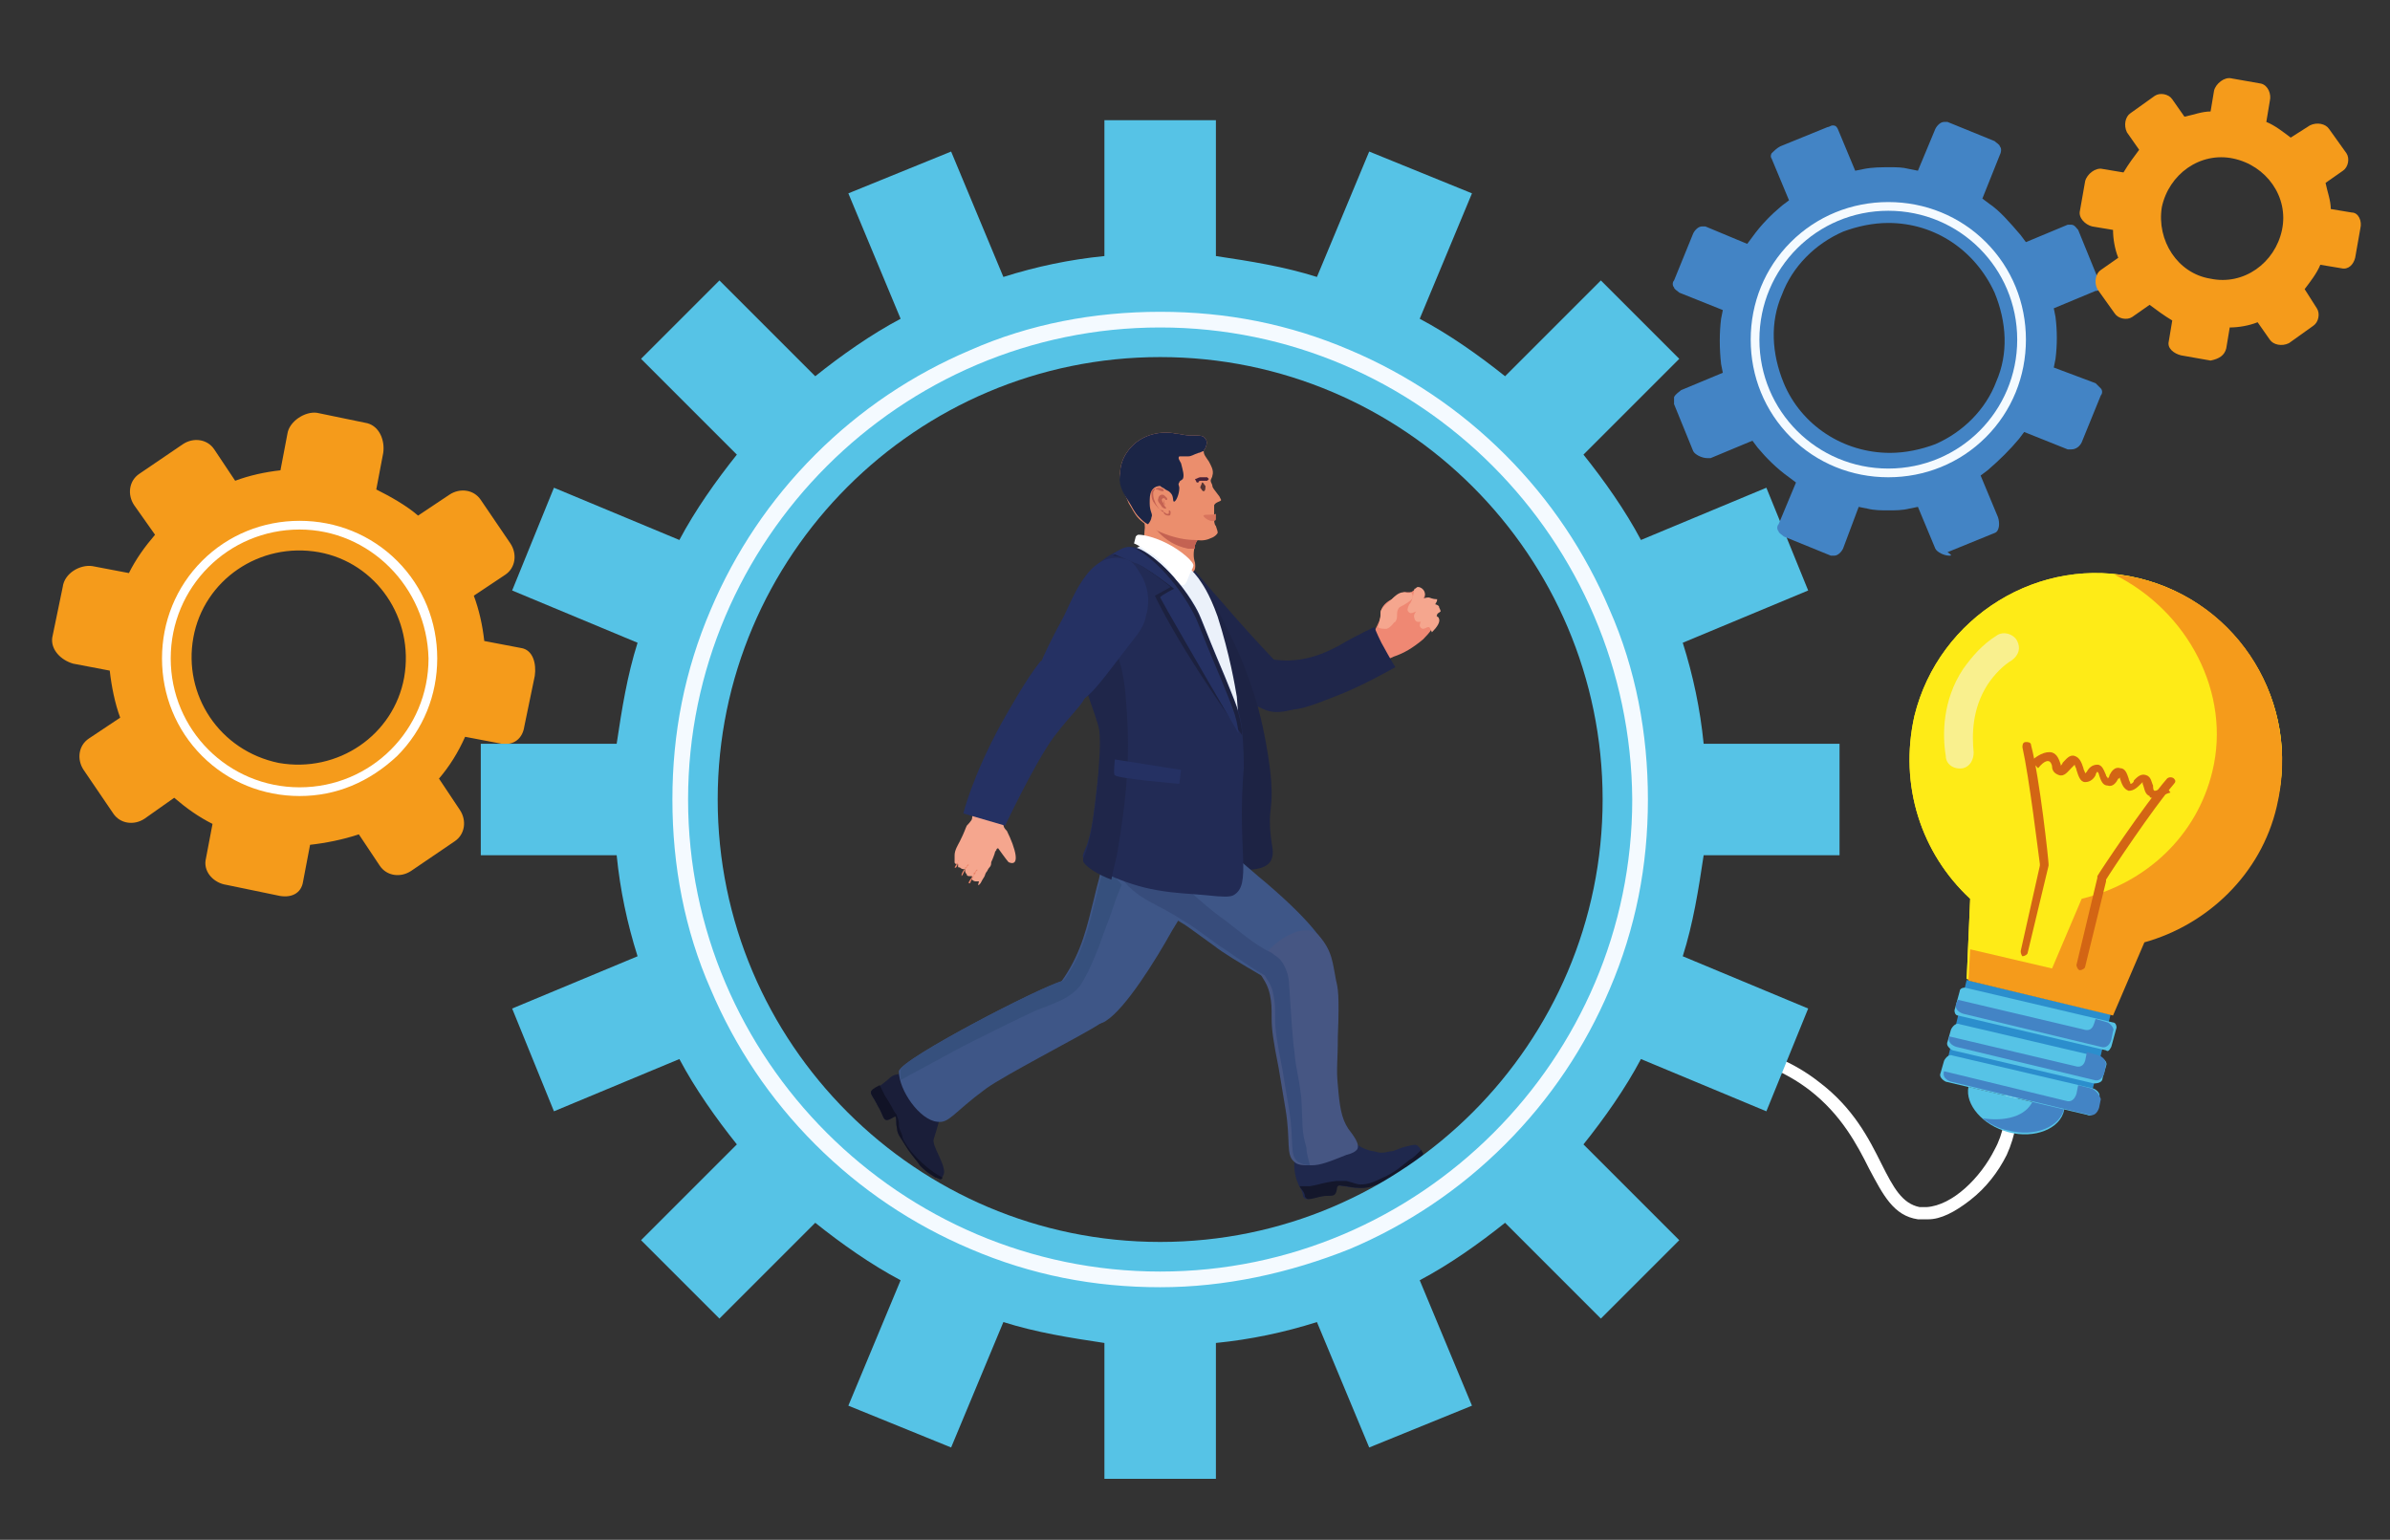 <svg xmlns="http://www.w3.org/2000/svg" xmlns:xlink="http://www.w3.org/1999/xlink" id="Calque_1" x="0px" y="0px" viewBox="0 0 137.2 88.4" style="enable-background:new 0 0 137.2 88.4;" xml:space="preserve"><rect x="0" y="0" width="137.2" height="88.4" fill="#333333" stroke="none"/><style type="text/css">	.expang0{fill:#FFFFFF;}	.expang1{fill:#F59B1B;}	.expang2{fill:#EF8873;}	.expang3{fill:#1F264A;}	.expang4{fill:#EB8E6D;}	.expang5{fill:#C46252;}	.expang6{fill:#1B2546;}	.expang7{fill:#553534;}	.expang8{fill:#D8745D;}	.expang9{fill:#452139;}	.expang10{fill:#1A1E39;}	.expang11{fill:#111326;}	.expang12{fill:#3E5687;}	.expang13{fill:#36507D;}	.expang14{fill:#1D2344;}	.expang15{fill:#1F284D;}	.expang16{fill:#14172B;}	.expang17{fill:#465683;}	.expang18{fill:#374C7B;}	.expang19{fill:#F5A68E;}	.expang20{fill:#EB8469;}	.expang21{fill:#EBF1FA;}	.expang22{fill:#222B55;}	.expang23{fill:#253163;}	.expang24{fill:#1C213F;}	.expang25{fill:#56C3E6;}	.expang26{fill:#4384C5;}	.expang27{fill:#F4FAFF;}	.expang28{fill:#2B8ECD;}	.expang29{fill:#FEEB17;}	.expang30{fill:#D36514;}	.expang31{fill:#F9F08E;}</style><g>	<g>		<path class="expang0" d="M110.7,70c-0.2,0-0.4,0-0.6,0c-1.4-0.2-2-1.4-2.8-2.9c-0.7-1.4-1.6-3.1-3.4-4.5c-1.3-1-2.9-1.7-4.6-2l0.1-0.7   c1.9,0.4,3.6,1.1,5,2.2c2,1.5,2.9,3.3,3.6,4.7c0.7,1.4,1.2,2.3,2.2,2.5c0.1,0,0.3,0,0.4,0c1.5-0.1,3.1-1.7,3.9-3.3   c0.5-0.9,0.7-2,0.6-3.1l0.7-0.1c0.1,1.2-0.1,2.4-0.6,3.5c-0.5,1-1.2,1.9-2.1,2.6C112.2,69.6,111.4,70,110.7,70z"></path>	</g>	<path class="expang1" d="M17.4,50.6l0.4-2.1c0.9-0.1,1.9-0.3,2.8-0.6l1.2,1.8c0.4,0.6,1.2,0.7,1.8,0.3l2.5-1.7c0.6-0.4,0.7-1.2,0.3-1.8  l-1.2-1.8c0.6-0.7,1.1-1.5,1.5-2.4l2.1,0.4c0.7,0.1,1.2-0.3,1.3-1l0.6-2.9c0.1-0.7-0.1-1.5-0.8-1.6l-2.1-0.4  c-0.1-0.9-0.3-1.8-0.6-2.6L29,33c0.6-0.4,0.7-1.2,0.3-1.8l-1.7-2.5c-0.4-0.6-1.2-0.7-1.8-0.3L24,29.6c-0.7-0.6-1.6-1.1-2.4-1.5  L22,26c0.1-0.7-0.2-1.5-0.9-1.7l-2.9-0.6c-0.7-0.1-1.6,0.5-1.7,1.2L16.1,27c-0.9,0.1-1.8,0.3-2.6,0.6l-1.2-1.8  c-0.4-0.6-1.2-0.7-1.8-0.3L8,27.2c-0.6,0.4-0.7,1.2-0.3,1.8l1.2,1.7c-0.6,0.7-1.1,1.4-1.5,2.2l-2.1-0.4c-0.7-0.1-1.6,0.4-1.7,1.2  L3,36.6c-0.1,0.7,0.5,1.3,1.2,1.5l2.1,0.4c0.1,0.9,0.3,1.9,0.6,2.7l-1.8,1.2c-0.6,0.4-0.7,1.2-0.3,1.8l1.7,2.5  c0.4,0.6,1.2,0.7,1.8,0.3l1.7-1.2c0.7,0.6,1.4,1.1,2.2,1.5l-0.4,2.1c-0.1,0.7,0.5,1.3,1.2,1.4l2.9,0.6  C16.7,51.6,17.3,51.3,17.4,50.6z M11.1,36.6c0.6-3.3,3.8-5.5,7.2-4.9c3.3,0.6,5.5,3.8,4.9,7.2c-0.6,3.3-3.8,5.5-7.2,4.9  C12.6,43.1,10.5,39.9,11.1,36.6z"></path>	<g>		<path class="expang2" d="M77.9,37.3c0.2-0.3,0.5-0.2,0.8-0.7s0.5-1,0.5-1c0.1-0.3,0-0.4,0.1-0.6c0.1-0.3,0.4-0.5,0.6-0.6   c0.2-0.2,0.5-0.3,0.7-0.4c0.1,0,0.2,0,0.4,0c0.2-0.1,0.2-0.2,0.4-0.2s0.4,0.2,0.4,0.4c0,0.1-0.1,0.2-0.1,0.2s0.2-0.1,0.3,0   c0.1,0,0.2,0.1,0.2,0.2c0,0.1-0.1,0.2-0.1,0.3s0.1,0,0.2,0.1c0.1,0.1,0.1,0.2,0.1,0.3s-0.2,0.1-0.2,0.2c0,0.1,0.1,0.1,0.1,0.2   c0.1,0.2-0.2,0.6-0.6,1c-0.6,0.5-1.1,0.8-1.7,1c-0.4,0.2-0.3,0.1-0.6,0.2c-1.1,0.6-1.3,1.4-1.6,1.3C77.7,39.1,77.4,37.9,77.9,37.3   z"></path>		<path class="expang3" d="M72.7,38c0.2-0.3,0.6,0,1.6-0.1c1.2-0.1,2.1-0.6,2.5-0.8c1.2-0.7,2.1-1.1,2.1-1.1s0.1,0.3,0.4,0.9   c0.6,1.1,0.8,1.4,0.8,1.4s-1.9,1.1-3.5,1.7c-1.3,0.5-2.2,0.9-3.2,0.7C72.3,40.4,72.3,38.5,72.7,38z"></path>		<path class="expang3" d="M75.3,40.4c-0.6,0.1-1.8,0.8-2.8,0.3c-2.5-1.1-3.7-2.8-4.3-4.7c-0.3-1.1-0.5-3.3,0-3.4   c0.3-0.1,0.8,0.7,1.8,1.8c2.5,2.9,4.2,4.6,4.5,4.8s0.4,0.4,0.4,0.7C75,40.2,75.8,40.3,75.3,40.4z"></path>		<g>			<path class="expang4" d="M68.8,30.8c0,0.2-0.1,0.2-0.2,0.5c-0.1,0.4-0.1,0.7,0,1c0.1,0.7-0.3,0.5-0.4,0.7c-0.2,0.3-0.3,0.6-0.7,0.5    c-0.9-0.3-1.4-0.9-1.9-1.6c-0.1-0.2-0.2-0.3-0.2-0.5c0-0.1,0.1-0.2,0.2-0.4c0,0,0.1-0.2,0.1-0.5c0.1-0.6-0.2-0.8-0.1-1    C65.8,28.9,68.8,30,68.8,30.8z"></path>			<path class="expang5" d="M65.7,29.3c0.7-0.2,3.2,0.8,3.1,1.5c0,0.2-0.1,0.2-0.2,0.5c0,0.1,0,0.1,0,0.2c-0.1,0-0.3,0-0.4,0    C66.7,31.2,66,30,65.7,29.3z"></path>			<path class="expang4" d="M69.1,25.9c0,0.2,0.1,0.3,0.3,0.6c0.1,0.2,0.3,0.5,0.2,0.8c0,0.1-0.1,0.2-0.1,0.3c0,0.1,0.1,0.2,0.1,0.3    c0,0.1,0.1,0.2,0.4,0.6c0.1,0.2,0.1,0.2,0.1,0.2c0,0.1-0.3,0.1-0.4,0.3c0,0,0,0.1,0,0.3c0,0,0,0.2,0,0.5c0,0.1,0,0.3,0.1,0.4    c0.1,0.3,0.1,0.3,0.1,0.4c0,0-0.1,0.2-0.4,0.3c-0.4,0.2-0.8,0.1-0.9,0.1c-0.5,0-1.2-0.1-2.1-0.5c-0.4-0.2-0.8-0.4-1.1-0.7    c-0.3-0.3-0.4-0.6-0.6-0.9c-0.3-0.7-0.5-1.1-0.5-1.7c0-1,0.7-1.6,0.8-1.7c0.9-0.8,2.1-0.7,2.4-0.6c0.3,0,0.4,0.1,0.9,0.1    s0.7,0,0.8,0.2c0.1,0.1,0.1,0.3,0,0.5C69.2,25.8,69.1,25.8,69.1,25.9z"></path>			<path class="expang6" d="M64.3,27.2c0-1,0.7-1.6,0.8-1.7c0.9-0.8,2.1-0.7,2.4-0.6c0.3,0,0.4,0.1,0.9,0.1s0.7,0,0.8,0.2    c0.1,0.1,0.1,0.3,0,0.5c0,0.1-0.1,0.1-0.1,0.2l0,0c-0.1,0-0.2,0.1-0.3,0.1c-0.3,0.1-0.4,0.2-0.6,0.2c-0.3,0-0.4,0-0.5,0    c-0.1,0.1,0,0.2,0.1,0.4c0.1,0.4,0.2,0.7,0.1,0.9c-0.1,0.1-0.2,0.1-0.2,0.2c-0.1,0.1,0,0.2,0,0.3c0,0.4-0.2,0.8-0.3,0.8    s0-0.3-0.2-0.5c-0.1-0.1-0.1-0.1-0.3-0.2c-0.1-0.1-0.2-0.1-0.3-0.2c-0.2,0-0.4,0.1-0.5,0.3C66,28.4,66,28.6,66,28.9    c0,0.5,0.2,0.6,0.1,0.8c0,0.1-0.1,0.3-0.2,0.4c-0.2-0.1-0.3-0.2-0.5-0.4l0,0c-0.1-0.2-0.2-0.3-0.2-0.5c0.1,0.1,0.2,0.3,0.2,0.5    c-0.3-0.3-0.4-0.6-0.6-0.9C64.4,28.2,64.2,27.8,64.3,27.2z"></path>			<g>				<g>					<path class="expang4" d="M66.3,28c-0.2,0.1-0.2,0.4-0.2,0.6c0.1,0.5,0.6,0.9,0.8,0.8s0.2-0.9-0.1-1.3C66.8,28.1,66.5,27.9,66.3,28z      "></path>				</g>				<g>					<path class="expang5" d="M66.8,29L66.8,29L66.8,29z"></path>					<path class="expang5" d="M66.7,28.4c-0.1,0-0.2,0.1-0.2,0.2c-0.1,0.2,0.1,0.3,0.2,0.5c0,0,0.1,0.1,0.2,0.1c0,0,0.1,0,0-0.1l0,0l0,0      c-0.1,0,0,0,0,0s-0.1-0.1-0.1-0.2c-0.1-0.1-0.1-0.2-0.1-0.2c0-0.1,0.1-0.1,0.1-0.1s0.1,0,0.1,0.1c0,0,0,0,0.1,0c0,0,0,0,0-0.1      C66.8,28.4,66.8,28.4,66.7,28.4z"></path>					<path class="expang5" d="M66.8,29L66.8,29L66.8,29L66.8,29L66.8,29z"></path>				</g>				<g>					<path class="expang5" d="M66.5,28c0,0-0.1,0-0.2,0.1c-0.1,0.1-0.1,0.2-0.1,0.2c0,0.1,0,0.3,0.1,0.5c0.1,0.3,0.4,0.6,0.5,0.6l0,0      c0,0.1,0.1,0.2,0.3,0.2l0,0c0.1,0,0.1-0.1,0.1-0.2c0,0,0-0.1-0.1-0.1l0,0c0,0,0,0,0,0.1s0,0.1-0.1,0.1l0,0      c-0.1,0-0.1-0.1-0.2-0.1c0,0,0-0.1-0.1-0.1s-0.3-0.2-0.5-0.5c-0.1-0.2-0.1-0.3-0.1-0.5c0-0.1,0-0.1,0.1-0.2s0.1,0,0.2,0      c0.1,0,0.2,0.1,0.3,0.1c0,0,0,0,0.1,0v-0.1C66.8,28.1,66.7,28,66.5,28z M66.8,29.4L66.8,29.4L66.8,29.4z"></path>				</g>				<path class="expang5" d="M66.8,28.6c0,0.1,0,0.1,0,0.2s0.1,0.2,0.1,0.2C66.9,29,66.8,28.8,66.8,28.6c0.1,0,0.1,0,0.1-0.1     C66.9,28.6,66.8,28.6,66.8,28.6z"></path>			</g>			<path class="expang7" d="M69,27.7c0.1,0,0.1,0.1,0.2,0.2c0,0.1,0,0.3-0.1,0.3S69,28.1,68.9,28C68.9,27.9,69,27.8,69,27.7z"></path>			<path class="expang8" d="M69.8,29.5c0,0,0,0.2,0,0.3c0,0,0,0.1-0.1,0.1c-0.3,0.1-0.7-0.3-0.6-0.3C69.1,29.5,69.6,29.6,69.8,29.5z"></path>			<g>				<path class="expang9" d="M68.6,27.5c0.1,0,0.2-0.1,0.3-0.1s0.3,0,0.4,0l0.1,0.1l0,0l-0.1,0.1c-0.1,0-0.2,0-0.3,0s-0.2,0-0.2,0.1     h-0.1l0,0C68.6,27.5,68.6,27.5,68.6,27.5z"></path>			</g>		</g>		<path class="expang10" d="M52.2,61.5c-0.3,0-0.6,0.2-0.8,0.2c-0.3,0.1-0.3,0.2-0.7,0.5c-0.5,0.4-0.7,0.4-0.7,0.5   c0,0.2,0.1,0.2,0.4,0.8c0.3,0.5,0.3,0.8,0.5,0.8s0.4-0.2,0.5-0.2c0.1,0.1,0,0.3,0.1,0.7c0,0.3,0.2,0.5,0.5,1s0.7,0.9,0.8,1.1   c0.2,0.2,0.4,0.4,0.9,0.7c0.1,0,0.2,0.1,0.3,0.1c0.1-0.1,0.2-0.3,0.2-0.4c0-0.6-0.7-1.5-0.6-1.9c0.2-0.6,0.4-1.4,0.5-1.7   C54,62.7,53,61.5,52.2,61.5z"></path>		<path class="expang11" d="M52.3,66.1c-0.3-0.4-0.5-0.7-0.5-0.9c-0.1-0.3-0.2-0.4-0.2-0.6c0-0.1,0-0.3-0.1-0.5c0-0.1-0.1-0.2-0.1-0.2   c-0.1-0.1-0.2-0.4-0.6-1c-0.1-0.2-0.2-0.4-0.3-0.6c-0.4,0.2-0.5,0.3-0.5,0.4c0,0.2,0.1,0.2,0.4,0.8c0.3,0.5,0.3,0.8,0.5,0.8   s0.4-0.2,0.5-0.2c0.1,0.1,0,0.3,0.1,0.7c0,0.3,0.2,0.5,0.5,1s0.7,0.9,0.8,1.1c0.2,0.2,0.4,0.4,0.9,0.7c0.1,0,0.2,0.1,0.3,0.1   c0,0,0.1,0,0.1-0.1C53.5,67.3,52.8,66.7,52.3,66.1z"></path>		<path class="expang12" d="M53.8,64.4c0.7,0.1,0.9-0.5,2.8-1.9c1.1-0.8,5.6-3.1,6.5-3.7c0.8-0.5,0.8-0.6,0.6-1.3c-0.1-0.5-1-0.9-1.6-1   c-0.3,0-0.7-0.3-1-0.2c-1.1,0.2-9.4,4.5-9.5,5.2C51.6,62.6,52.8,64.3,53.8,64.4z"></path>		<path class="expang12" d="M63.5,58.6c1.1-0.7,2.8-3.4,3.8-5.2c1.1-1.8,1.7-2.7,1.4-3.7c-0.4-1.6-2.6-2.6-4.1-2.2   c-0.2,0.1-0.7,0.2-1,0.6c-0.3,0.4-0.3,0.9-0.4,1.7c0,0.4-0.2,0.9-0.4,1.8c-0.4,1.6-0.7,3-1.7,4.5c-0.4,0.6-0.7,0.8-0.6,1.2   C60.7,58.3,62.7,59.2,63.5,58.6z"></path>		<path class="expang13" d="M55.8,59.8c3.2-1.6,3.7-1.8,3.7-1.8c1.3-0.5,1.9-0.7,2.5-1.4c0.1-0.2,0.4-0.5,1.1-2.3   c0.3-0.9,0.5-1.3,0.8-2.2c0.3-1,1-2.5,2.2-4.6c-0.5-0.1-1-0.1-1.4,0c-0.2,0.1-0.7,0.2-1,0.6c-0.3,0.4-0.3,0.9-0.4,1.7   c0,0.4-0.2,0.9-0.4,1.8c-0.4,1.6-0.7,3-1.7,4.5c-0.1,0.1-0.1,0.2-0.2,0.2c-1.6,0.5-9.2,4.5-9.3,5.1c0,0.2,0,0.4,0,0.6   C53.4,61.1,54.8,60.3,55.8,59.8z"></path>		<path class="expang14" d="M69.1,33.9c0.2-0.1,0.6,0.7,1.3,2.1c0.4,0.8,1,2,1.5,3.6c0.2,0.5,0.7,2.2,1,4.5c0.3,2.6-0.2,2.1,0.1,4.3   c0.1,0.5,0.1,0.8-0.1,1.1c-0.6,0.8-3.4,0.5-4.2-0.8s0.6-2.6,1.2-5.7C70.8,38.1,68.7,34,69.1,33.9z"></path>		<path class="expang12" d="M64.5,45.3c-0.3,0.2-0.5,0.7-0.8,1.6c-0.3,0.8-0.5,1.6-0.3,2.4c0.2,0.7,0.6,1,1,1.5c1,1,1.6,1,3.3,2.1   c0.5,0.3,0.2,0.1,2,1.4c0.5,0.4,1.5,1,2.7,1.7c1.1,0.7,1.4,0.7,1.7,0.8c0.8,0.1,1.9-0.1,2.2-0.9c0.2-0.4,0-0.9,0-1.1   c-0.2-0.6-0.8-1.7-3.6-4.1c-1.1-0.9-2.1-1.9-3.8-3C65.4,44.9,64.7,45.2,64.5,45.3z"></path>		<path class="expang15" d="M74.5,66.3c-0.1,0.1-0.2,0.3-0.2,0.6c0,0.4,0.1,0.8,0.2,1c0.1,0.3,0.2,0.3,0.3,0.7c0,0.1,0,0.1,0.1,0.2   c0.1,0.1,0.4,0,0.8-0.1c0.5-0.1,0.6,0,0.8-0.1c0.2-0.2,0.1-0.4,0.2-0.5c0.1-0.1,0.2,0,0.5,0c0,0,0.3,0.1,0.9,0.1   c0.4,0,0.6-0.1,1.1-0.3s0.4-0.3,1.6-1c0.5-0.3,0.8-0.5,0.8-0.7s-0.1-0.3-0.2-0.4c-0.1-0.1-0.2-0.1-0.6,0c-0.5,0.1-0.7,0.3-1,0.3   c-0.4,0.1-0.6,0.1-0.9,0c-0.8-0.1-1-0.5-1.6-0.7C76.3,65.1,74.9,65.6,74.5,66.3z"></path>		<path class="expang16" d="M81.6,66c-0.3,0.3-0.5,0.5-0.7,0.6c-0.4,0.3-0.8,0.7-1.5,1c-0.6,0.3-0.9,0.4-1.3,0.4c-0.2,0-0.4-0.1-0.8-0.2   c-0.1,0-0.3,0-0.6,0c-0.8,0.1-0.9,0.2-1.5,0.3c-0.1,0-0.3,0-0.6,0c0.1,0.2,0.2,0.2,0.3,0.5c0,0.1,0,0.1,0.1,0.2   c0.1,0.1,0.4,0,0.8-0.1c0.5-0.1,0.6,0,0.8-0.1c0.2-0.2,0.1-0.4,0.2-0.5c0.1-0.1,0.2,0,0.5,0c0,0,0.3,0.1,0.9,0.1   c0.4,0,0.6-0.1,1.1-0.3s0.4-0.3,1.6-1c0.5-0.3,0.8-0.5,0.8-0.7C81.6,66.1,81.6,66,81.6,66z"></path>		<path class="expang17" d="M72.3,55.6c0,0.5,0.4,0.6,0.6,1.5c0.1,0.5,0.1,0.7,0.1,1.4c0,0.6,0.1,1.3,0.4,2.8c0.1,0.6,0.2,1.2,0.4,2.4   c0.3,1.8,0,2.6,0.5,3c0.2,0.2,0.5,0.2,1,0.2s1-0.2,2-0.6c0.4-0.1,0.5-0.2,0.6-0.3c0.2-0.3-0.2-0.8-0.5-1.2   c-0.4-0.6-0.5-1.3-0.6-2.5c-0.1-1,0-1.3,0-2.8c0.1-2.4,0-2.8-0.1-3.2c-0.2-1-0.2-1.7-1-2.6C74.8,52.7,72.3,54.5,72.3,55.6z"></path>		<path class="expang18" d="M74.7,63c-0.2-1.6-0.3-1.5-0.4-2.7c-0.1-0.6-0.2-2.3-0.3-3.8c0-0.3-0.1-0.9-0.5-1.4   c-0.2-0.2-0.4-0.3-0.5-0.4c-1.1-0.5-2-1.4-3-2.1c-0.8-0.6-2.5-2-6-5.8v0.1c-0.3,0.8-0.5,1.6-0.3,2.4c0.2,0.7,0.6,1,1,1.5   c1,1,1.6,1,3.3,2.1c0.5,0.3,0.2,0.1,2,1.4c0.5,0.3,1.4,1,2.6,1.7c0.1,0.2,0.4,0.5,0.5,1.1c0.1,0.5,0.1,0.7,0.1,1.4   c0,0.6,0.1,1.3,0.4,2.8c0.1,0.6,0.2,1.2,0.4,2.4c0.3,1.8,0,2.6,0.5,3c0.2,0.1,0.4,0.2,0.7,0.2c-0.1-0.4-0.2-0.7-0.2-1   C74.7,64.9,74.8,64.6,74.7,63z"></path>		<path class="expang19" d="M56.2,50.8c0.1-0.1,0.1-0.1,0.2-0.3c0.2-0.3,0.1-0.2,0.2-0.4c0.1-0.1,0.1-0.2,0.2-0.3   c0.1-0.1,0.1-0.2,0.1-0.3c0.1-0.2,0.2-0.5,0.2-0.5s0-0.1,0.1-0.2c0-0.1,0.1-0.1,0.1-0.1s0.5,0.7,0.6,0.8c0.7,0.3,0.4-0.8-0.1-1.8   c-0.1-0.1-0.2-0.2-0.2-0.4c-0.1-0.1-0.1-0.2-0.1-0.3s0-0.1,0-0.2c0-0.2,0.1-0.4,0.1-0.5c0.1-0.4-0.8-1.7-1.2-1.3   c-0.2,0.2-0.6,1.8-0.6,2c0,0.1-0.3,0.4-0.3,0.4c-0.1,0.2-0.1,0.3-0.4,0.9c-0.1,0.2-0.3,0.5-0.3,0.8c0,0.1,0,0.2,0,0.2   c0,0.1,0,0.2,0,0.2s0,0.1,0.1,0.1s0.1,0,0.1,0v0.1c0,0.1,0,0.1,0.1,0.1c0,0,0.1,0.1,0.2,0.1c0.1,0,0.1,0,0.1,0V50   c0,0,0,0.1,0.1,0.2c0,0.1,0.1,0.1,0.2,0.1c0.1,0,0.1,0,0.1,0v0.1v0.1c0.1,0.1,0.2,0.1,0.2,0.1c0.1,0,0.1,0,0.2,0   C56.1,50.9,56.2,50.8,56.2,50.8z"></path>		<path class="expang20" d="M55.9,50.3C55.9,50.2,55.9,50.2,55.9,50.3c0-0.1,0.1-0.1,0.1-0.2c0,0,0-0.1,0.1-0.1l0,0l0,0l0,0l0,0v-0.1   l0.1-0.1l0,0l0,0l0,0l0,0l-0.1,0.1c0,0,0,0-0.1,0.1l0,0l0,0l0,0l0,0c0,0,0,0.1-0.1,0.1C55.9,50.1,55.9,50.1,55.9,50.3   c0-0.1-0.3,0.3-0.3,0.4h0.1C55.7,50.6,55.9,50.3,55.9,50.3L55.9,50.3z"></path>		<path class="expang20" d="M55.4,49.9L55.4,49.9L55.4,49.9L55.4,49.9L55.4,49.9L55.4,49.9c0.1-0.1,0.1-0.1,0.1-0.1l0,0l0,0   c0,0,0-0.1,0.1-0.1v-0.1l0,0l0,0l0,0l0,0c0,0,0,0-0.1,0.1c0,0,0,0.1-0.1,0.1l0,0l0,0C55.4,49.8,55.4,49.8,55.4,49.9L55.4,49.9   L55.4,49.9L55.4,49.9L55.4,49.9C55.4,49.8,55.4,49.9,55.4,49.9c-0.1,0-0.2,0.3-0.2,0.3s0,0,0,0.1C55.3,50.2,55.4,49.9,55.4,49.9z"></path>		<path class="expang20" d="M55,49.5L55,49.5c0-0.1,0.1-0.1,0.1-0.1l0,0l0,0l0,0l0,0l0,0v-0.1l0,0l0,0l0,0l0,0c0,0,0,0,0,0.1l0,0l0,0   l0,0l0,0l0,0l0,0l0,0l0,0C55,49.4,55,49.4,55,49.5L55,49.5L55,49.5C55,49.6,55,49.6,55,49.5c-0.1,0.1-0.2,0.3-0.2,0.3l0,0   C54.9,49.9,55,49.6,55,49.5C55,49.6,55,49.6,55,49.5z"></path>		<path class="expang21" d="M68.8,33.2c0.2,0.3,0.6,0.8,1.1,2.2c0.7,2.2,1,4,1.1,4.6c0.2,2.2,0.1,3.8-0.3,7.1c-0.2,1.7-0.3,2.2-0.8,2.6   c-1.1,0.8-3.1,0.2-4.3-0.8c-0.7-0.6-1.1-1.2-1.2-1.5c-0.3-0.6-0.5-1.2-0.7-2.9c-0.2-1.5-0.1-1.6-0.3-2.7c-0.2-1.9-0.4-3.4-1.1-5   c-0.1-0.3-0.3-0.8-0.4-1.4c0-1.1,0.5-1.9,0.7-2.2c0.3-0.5,0.6-0.9,1.1-1c0.2,0,0.5,0,0.8-0.1c0.3-0.2,0.4-0.4,0.6-0.5   C65.6,30.9,67.6,31.6,68.8,33.2z"></path>		<path class="expang22" d="M65,31.4c0.7,0,2.5,1.5,3.6,3.4c0.4,0.7,0.3,0.7,1.7,4c0.6,1.5,0.9,2.1,1,3.1s0.1,1.8,0.1,2.2   c-0.4,4.7,0.5,6.7-0.6,7.3c-0.2,0.1-0.6,0.1-1.5,0c-1-0.1-1.8-0.1-2.9-0.3c-1.8-0.3-3.9-1.3-4.2-1.8c-0.1-0.2,0-0.3,0.2-0.8   c0.3-0.9,0.4-1.8,0.6-3.6c0.2-1.5,0.3-2.3,0.1-3.2c-0.1-0.5-0.2-0.7-1.3-3.9c-0.3-0.9-0.5-1.4-0.5-1.5   C60.9,34.3,63.1,31.6,65,31.4z"></path>		<path class="expang0" d="M65.1,31.2l0.1-0.4c0.1-0.1,0.1-0.1,0.2-0.1c0.2,0,0.8,0.1,1.6,0.5s1.6,1.1,1.5,1.3c0,0.1-0.2,0.4-0.3,0.7   s-0.2,0.4-0.3,0.4c-0.2,0-0.4-0.4-0.9-1c-0.3-0.3-0.6-0.7-1.1-0.9C65.4,31.3,65.1,31.2,65.1,31.2z"></path>		<path class="expang3" d="M64.7,41.1c-0.1-1.7-0.2-2.8-0.8-4.1s-1.5-2.3-2.2-2.8c-0.4,0.8-0.5,1.6-0.4,2.3c0,0.1,0.2,0.6,0.5,1.5   c1.1,3.2,1.2,3.4,1.3,3.9c0.1,0.9,0,1.7-0.1,3.2c-0.2,1.7-0.3,2.6-0.6,3.6c-0.1,0.4-0.3,0.6-0.2,0.8c0.2,0.3,0.8,0.7,1.6,1   c0.1-0.6,0.3-1.2,0.4-1.9C64.5,46.7,64.9,44.2,64.7,41.1z"></path>		<path class="expang23" d="M64.6,32.1c0.5,0.1,0.7,0.6,0.9,0.9c0.6,1,0.4,2,0.3,2.3c-0.1,0.6-0.4,1-0.8,1.5c-1.7,2.2-2.5,3.4-3.2,3.5   c-1,0.1-2.1-0.3-2.4-1.1c-0.1-0.4,1-2.6,1.5-3.5C61.5,34.7,62.4,31.5,64.6,32.1z"></path>		<path class="expang23" d="M57.7,47.4c0,0,1.7-3.6,2.8-5.1c1.3-1.7,2-2.1,1.8-2.7c-0.2-0.7-2.3-2-2.6-1.6c-0.8,1-1.8,2.8-2.2,3.5   c-1.7,3.1-2.2,5.2-2.2,5.2L57.7,47.4z"></path>		<path class="expang24" d="M65.2,32.3c0.9,0.5,2,1.4,2,1.4l-0.9,0.5c0,0,1.2,2.7,5,8c0-0.1,0-0.2,0-0.2c-0.1-1-0.4-1.6-1-3.1   c-1.4-3.3-1.3-3.3-1.7-4c-1.1-2-2.9-3.5-3.6-3.4c-0.4,0-0.7,0.1-1.1,0.4C64.2,31.9,64.7,32.1,65.2,32.3z"></path>		<path class="expang23" d="M67.4,33.8c0,0-0.8,0.4-0.8,0.5c0.2,0.4,2.1,3.7,4.5,7.8l0,0c-0.1-1-0.4-1.6-1-3.1c-1.4-3.3-1.3-3.3-1.7-4   c-1.1-2-2.9-3.6-3.6-3.6c-0.3,0-0.6,0.2-0.9,0.4c0.3,0.1,0.7,0.3,1.2,0.5C65.6,32.4,67.4,33.8,67.4,33.8z"></path>		<path class="expang23" d="M64,43.6c0,0-0.1,0.9,0,0.9c0.1,0.2,3.7,0.5,3.7,0.5l0.1-0.8L64,43.6z"></path>		<path class="expang19" d="M79.6,36.1c0.3-0.1,0.4-0.4,0.5-0.4c0.2-0.3,0-0.5,0.2-0.8c0.1-0.1,0.2-0.1,0.5-0.3s0.3-0.3,0.3-0.3   c0-0.1,0-0.2-0.1-0.3l0,0c-0.2,0.1-0.2,0-0.4,0c-0.3,0-0.5,0.2-0.7,0.4s-0.4,0.3-0.6,0.6c-0.1,0.2,0,0.3-0.1,0.6   c0,0,0,0.2-0.1,0.4C79.2,36.1,79.4,36.1,79.6,36.1z"></path>		<path class="expang19" d="M82,34.3c-0.2,0-0.3,0.1-0.3,0c0,0,0.1-0.1,0.1-0.2c0-0.2-0.2-0.4-0.4-0.4c-0.1,0-0.1,0.1-0.2,0.1   c-0.1,0.6-0.2,0.8-0.3,0.9c0,0-0.1,0.2-0.1,0.3s0.1,0.2,0.2,0.2c0.1,0,0.3-0.1,0.3-0.1s-0.2,0.2-0.1,0.4c0,0.1,0.1,0.2,0.2,0.2   h0.1c0.1,0,0.1-0.1,0.1-0.1s-0.1,0.2-0.1,0.3s0.1,0.2,0.2,0.2c0.1,0,0.2-0.1,0.3-0.1s0.1,0.1,0.2,0.3c0.3-0.3,0.5-0.6,0.4-0.8   c0-0.1-0.2-0.1-0.1-0.2c0-0.1,0.1-0.1,0.2-0.2c0-0.1-0.1-0.2-0.1-0.3c-0.1-0.1-0.2-0.1-0.2-0.1c0-0.1,0.1-0.1,0.1-0.3   C82.2,34.4,82.1,34.3,82,34.3z"></path>	</g>	<path class="expang25" d="M105.6,49.1v-6.4h-7.8c-0.2-2-0.6-3.9-1.2-5.8l7.2-3l-2.4-5.9l-7.2,3c-0.9-1.7-2.1-3.4-3.3-4.9l5.5-5.5  l-4.5-4.5l-5.5,5.5c-1.5-1.2-3.2-2.4-4.9-3.3l3-7.2l-5.9-2.4l-3,7.2c-1.9-0.6-3.8-0.9-5.8-1.2V6.9h-6.4v7.8c-2,0.2-3.9,0.6-5.8,1.2  l-3-7.2l-5.9,2.4l3,7.2c-1.7,0.9-3.4,2.1-4.9,3.3l-5.5-5.5l-4.5,4.5l5.5,5.5c-1.2,1.5-2.4,3.2-3.3,4.9l-7.2-3l-2.4,5.9l7.2,3  c-0.6,1.9-0.9,3.8-1.2,5.8h-7.8v6.4h7.8c0.2,2,0.6,3.9,1.2,5.8l-7.2,3l2.4,5.9l7.2-3c0.9,1.7,2.1,3.4,3.3,4.9l-5.5,5.5l4.5,4.5  l5.5-5.5c1.5,1.2,3.2,2.4,4.9,3.3l-3,7.2l5.9,2.4l3-7.2c1.9,0.6,3.8,0.9,5.8,1.2v7.8h6.4v-7.8c2-0.2,3.9-0.6,5.8-1.2l3,7.2l5.9-2.4  l-3-7.2c1.7-0.9,3.4-2.1,4.9-3.3l5.5,5.5l4.5-4.5l-5.5-5.5c1.2-1.5,2.4-3.2,3.3-4.9l7.2,3l2.4-5.9l-7.2-3c0.6-1.9,0.9-3.8,1.2-5.8  H105.6z M92,45.9c0,14-11.4,25.4-25.4,25.4S41.2,59.9,41.2,45.9s11.4-25.4,25.4-25.4C80.6,20.5,92,31.9,92,45.9z"></path>	<g>		<path class="expang26" d="M111.9,31.9c-0.3,0-0.7-0.2-0.8-0.4l-1-2.4l-0.5,0.1c-0.4,0.1-0.8,0.1-1.2,0.1s-0.8,0-1.2-0.1l-0.5-0.1   l-0.9,2.4c-0.1,0.2-0.3,0.4-0.5,0.4c-0.1,0-0.1,0-0.2,0l-2.7-1.1c-0.1-0.1-0.3-0.2-0.3-0.3c-0.1-0.1-0.1-0.3,0-0.4l1-2.4l-0.4-0.3   c-0.7-0.5-1.3-1.1-1.8-1.7l-0.3-0.4l-2.4,1c-0.1,0-0.1,0-0.2,0c-0.3,0-0.7-0.2-0.8-0.4l-1.1-2.7c0-0.1,0-0.2,0-0.4   c0.1-0.2,0.3-0.3,0.4-0.4l2.4-1l-0.1-0.5c-0.1-0.9-0.1-1.8,0-2.6l0.1-0.5l-2.5-1c-0.1-0.1-0.3-0.2-0.3-0.3c-0.1-0.1-0.1-0.3,0-0.4   l1.1-2.7c0.1-0.2,0.3-0.4,0.5-0.4c0.1,0,0.1,0,0.2,0l2.4,1l0.3-0.4c0.5-0.7,1.1-1.3,1.7-1.8l0.4-0.3l-1-2.4c0,0-0.1-0.1,0-0.3   c0.1-0.1,0.3-0.3,0.5-0.4l2.7-1.1c0.1,0,0.2-0.1,0.3-0.1s0.2,0,0.3,0.2l1,2.4l0.5-0.1c0.5-0.1,1-0.1,1.5-0.1c0.4,0,0.7,0,1.1,0.1   l0.5,0.1l1-2.4c0.1-0.2,0.3-0.4,0.5-0.4c0.1,0,0.1,0,0.2,0l2.7,1.1c0.1,0.1,0.3,0.2,0.3,0.3c0.1,0.1,0.1,0.3,0,0.5l-1,2.5l0.4,0.3   c0.6,0.4,1.2,1.1,1.8,1.8l0.3,0.4l2.4-1c0.1,0,0.1,0,0.2,0c0.2,0,0.3,0.2,0.4,0.3l1.1,2.7c0.1,0.2,0.1,0.4,0.1,0.6   s-0.1,0.2-0.2,0.2l-2.4,1l0.1,0.5c0.1,0.8,0.1,1.6,0,2.4l-0.1,0.5l2.4,0.9c0.1,0.1,0.2,0.2,0.3,0.3c0.1,0.1,0.1,0.3,0,0.4   l-1.1,2.7c-0.1,0.2-0.3,0.4-0.6,0.4c-0.1,0-0.1,0-0.2,0l-2.5-1l-0.3,0.4c-0.5,0.6-1.1,1.2-1.8,1.8l-0.4,0.3l1,2.4   c0.1,0.3,0.1,0.8-0.2,0.9l-2.7,1.1C112.1,31.9,112,31.9,111.9,31.9z M108.4,12.8c-0.9,0-1.8,0.2-2.6,0.5c-1.6,0.7-2.9,2-3.5,3.6   c-0.7,1.6-0.6,3.4,0.1,5.1c1,2.4,3.4,4,6.1,4c0.9,0,1.8-0.2,2.6-0.5c1.6-0.7,2.9-2,3.5-3.6c0.7-1.6,0.6-3.4-0.1-5.1   C113.4,14.4,111.1,12.8,108.4,12.8z"></path>		<g>			<path class="expang27" d="M108.4,27.4c-2.1,0-4.1-0.8-5.6-2.3s-2.3-3.5-2.3-5.6s0.8-4.1,2.3-5.6s3.5-2.3,5.6-2.3s4.1,0.8,5.6,2.3    s2.3,3.5,2.3,5.6s-0.8,4.1-2.3,5.6S110.5,27.4,108.4,27.4z M108.4,12.1c-4.1,0-7.4,3.3-7.4,7.4s3.3,7.4,7.4,7.4s7.4-3.3,7.4-7.4    S112.5,12.1,108.4,12.1z"></path>		</g>	</g>	<g>					<rect x="113.5" y="55.8" transform="matrix(0.233 -0.972 0.972 0.233 30.863 159.219)" class="expang28" width="5.8" height="8.5"></rect>		<path class="expang29" d="M130.7,46.1c1.4-5.7-2.2-11.5-7.9-12.9c-5.7-1.4-11.5,2.2-12.9,7.9c-0.9,4,0.4,7.9,3.2,10.5l-0.2,4.6l8.3,2   L123,54C126.8,52.9,129.8,50,130.7,46.1z"></path>		<path class="expang29" d="M130.7,46.1c1.4-5.7-2.2-11.5-7.9-12.9c-5.7-1.4-11.5,2.2-12.9,7.9c-0.9,4,0.4,7.9,3.2,10.5l-0.2,4.6l8.3,2   L123,54C126.8,52.9,129.8,50,130.7,46.1z"></path>		<path class="expang1" d="M122.8,33.2c-0.5-0.1-0.9-0.2-1.4-0.2c4.2,2.1,6.7,6.8,5.6,11.3c-0.9,3.7-3.8,6.4-7.5,7.3l-1.7,4l-4.7-1.1   l-0.1,1.8l8.3,2l1.8-4.2c3.6-1,6.7-3.9,7.6-7.8C132.1,40.4,128.6,34.6,122.8,33.2z"></path>		<g>			<path class="expang25" d="M120.9,60.3l-8.5-2c-0.1,0-0.2-0.1-0.2-0.3l0.3-1.1c0-0.1,0.1-0.2,0.3-0.2l8.5,2c0.1,0,0.2,0.1,0.2,0.3    l-0.3,1.1C121.1,60.3,121,60.4,120.9,60.3z"></path>			<path class="expang25" d="M115.3,65c1.5,0.4,3-0.2,3.2-1.3l-5.5-1.3C112.8,63.4,113.8,64.6,115.3,65z"></path>			<path class="expang26" d="M116.7,63.2c-0.4,0.9-1.6,1.2-2.9,1c0.4,0.3,0.9,0.6,1.5,0.7c1.5,0.4,3-0.2,3.2-1.3L116.7,63.2z"></path>			<path class="expang26" d="M121,58.7l-0.7-0.2l-0.1,0.3c-0.1,0.3-0.3,0.4-0.6,0.3l-7.2-1.7l-0.1,0.2c-0.1,0.3,0.1,0.5,0.4,0.6l7.9,1.9    c0.3,0.1,0.5-0.1,0.6-0.4l0.1-0.5C121.4,59.1,121.2,58.8,121,58.7z"></path>			<path class="expang25" d="M120.2,62.2l-8.1-1.9c-0.2-0.1-0.4-0.3-0.3-0.5l0.2-0.7c0.1-0.2,0.3-0.4,0.5-0.3l8.1,1.9    c0.2,0.1,0.4,0.3,0.3,0.5l-0.2,0.7C120.7,62.1,120.5,62.2,120.2,62.2z"></path>			<path class="expang26" d="M120.5,60.6l-0.7-0.2l0,0l-0.1,0.5c-0.1,0.3-0.3,0.4-0.6,0.3l-7.2-1.7c-0.1,0.3,0.1,0.5,0.4,0.6l7.9,1.9    c0.3,0.1,0.5-0.1,0.6-0.4l0.1-0.5C120.9,61,120.8,60.7,120.5,60.6z"></path>			<path class="expang25" d="M119.8,64l-8.1-1.9c-0.2-0.1-0.4-0.3-0.3-0.5l0.2-0.7c0.1-0.2,0.3-0.4,0.5-0.3l8.1,1.9    c0.2,0.1,0.4,0.3,0.3,0.5l-0.2,0.7C120.2,64,120,64.1,119.8,64z"></path>			<path class="expang26" d="M120.1,62.5l-0.8-0.2l-0.1,0.5c-0.1,0.3-0.3,0.5-0.6,0.4l-7-1.7l0,0c-0.1,0.3,0.1,0.5,0.4,0.6l7.9,1.9    c0.3,0.1,0.5-0.1,0.6-0.4l0.1-0.5C120.5,62.8,120.3,62.6,120.1,62.5z"></path>		</g>		<g>			<g>				<path class="expang30" d="M116,54.6l1.1-4.9v-0.1c-0.1-0.7-0.6-4.9-1-6.7c0-0.1,0-0.3,0.2-0.3l0,0c0.1,0,0.3,0,0.3,0.2     c0.5,1.9,1,6.6,1,6.8l0,0v0.1l-1.2,5c0,0.1-0.2,0.2-0.3,0.2l0,0C116.1,54.9,116,54.8,116,54.6z"></path>			</g>			<g>				<path class="expang30" d="M119.4,55.7L119.4,55.7c-0.1,0-0.2-0.2-0.2-0.3l1.2-5v-0.1l0,0c0.1-0.2,2.7-4.1,4-5.6     c0.1-0.1,0.3-0.1,0.4,0l0,0c0.1,0.1,0.1,0.2,0,0.3c-1.2,1.4-3.6,5-3.9,5.5c0,0,0,0,0,0.1l-1.2,4.9     C119.7,55.6,119.5,55.7,119.4,55.7z"></path>			</g>			<g>				<path class="expang30" d="M123.5,45.8c0,0-0.1,0-0.1-0.1c-0.3-0.1-0.3-0.5-0.4-0.7v-0.1l-0.1,0.1c-0.2,0.2-0.4,0.4-0.7,0.4l0,0     c-0.3-0.1-0.4-0.4-0.5-0.7v-0.1c0,0,0,0.1-0.1,0.1c-0.1,0.2-0.3,0.5-0.6,0.4c-0.3,0-0.4-0.3-0.5-0.6c0-0.1-0.1-0.2-0.1-0.2     s-0.1,0.1-0.1,0.2c-0.1,0.2-0.3,0.4-0.6,0.4s-0.4-0.4-0.5-0.7c0-0.1-0.1-0.2-0.1-0.3c-0.1,0.1-0.1,0.1-0.2,0.2     c-0.2,0.2-0.4,0.5-0.7,0.4s-0.4-0.3-0.4-0.5c0-0.1-0.1-0.3-0.2-0.3c0,0-0.2-0.1-0.6,0.4l-0.4-0.4c0.3-0.3,0.8-0.6,1.2-0.5     c0.3,0.1,0.4,0.4,0.5,0.7V44c0-0.1,0.1-0.1,0.1-0.2c0.2-0.2,0.4-0.5,0.7-0.4s0.4,0.4,0.5,0.7c0,0.1,0.1,0.2,0.1,0.3l0.1-0.1     c0.1-0.2,0.3-0.4,0.6-0.4s0.4,0.4,0.5,0.6c0,0.1,0.1,0.1,0.1,0.2c0,0,0.1-0.1,0.1-0.2c0.1-0.2,0.3-0.5,0.6-0.4     c0.3,0,0.4,0.3,0.5,0.6c0,0.1,0.1,0.2,0.1,0.3c0.1,0,0.2-0.1,0.2-0.2c0.2-0.2,0.4-0.4,0.7-0.3c0.3,0.1,0.3,0.4,0.4,0.6     c0,0.1,0,0.3,0.1,0.3c0,0,0.2,0,0.6-0.3l0.3,0.4C124.2,45.6,123.8,45.9,123.5,45.8z"></path>			</g>		</g>		<g>			<path class="expang31" d="M112.7,44.1c-0.5,0.1-1-0.2-1-0.7c-0.2-1.2-0.2-3.2,1-5c0.5-0.7,1.1-1.4,1.9-1.9c0.4-0.3,1-0.1,1.2,0.3l0,0    c0.2,0.4,0.1,0.8-0.3,1.1c-0.5,0.3-1,0.8-1.4,1.4c-0.9,1.4-0.9,2.9-0.8,3.9C113.3,43.6,113.1,44,112.7,44.1L112.7,44.1z"></path>		</g>	</g>	<g>		<path class="expang27" d="M66.6,73.9c-3.8,0-7.4-0.7-10.9-2.2c-3.3-1.4-6.3-3.4-8.9-6c-2.6-2.6-4.6-5.6-6-8.9   c-1.5-3.4-2.2-7.1-2.2-10.9c0-3.8,0.7-7.4,2.2-10.9c1.4-3.3,3.4-6.3,6-8.9s5.6-4.6,8.9-6c3.4-1.5,7.1-2.2,10.9-2.2   c3.8,0,7.4,0.7,10.9,2.2c3.3,1.4,6.3,3.4,8.9,6c2.6,2.6,4.6,5.6,6,8.9c1.5,3.4,2.2,7.1,2.2,10.9c0,3.8-0.7,7.4-2.2,10.9   c-1.4,3.3-3.4,6.3-6,8.9c-2.6,2.6-5.6,4.6-8.9,6C74,73.1,70.3,73.9,66.6,73.9z M66.6,18.8c-14.9,0-27.1,12.2-27.1,27.1   S51.7,73,66.6,73s27.1-12.2,27.1-27.1C93.6,31,81.5,18.8,66.6,18.8z"></path>	</g>	<g>		<path class="expang0" d="M17.2,45.7c-2.1,0-4.1-0.8-5.6-2.3s-2.3-3.5-2.3-5.6s0.8-4.1,2.3-5.6s3.5-2.3,5.6-2.3s4.1,0.8,5.6,2.3   s2.3,3.5,2.3,5.6s-0.8,4.1-2.3,5.6C21.2,44.9,19.3,45.7,17.2,45.7z M17.2,30.4c-4.1,0-7.4,3.3-7.4,7.4c0,4.1,3.3,7.4,7.4,7.4   s7.4-3.3,7.4-7.4C24.5,33.7,21.2,30.4,17.2,30.4z"></path>	</g>	<path class="expang1" d="M127.8,20l0.2-1.2c0.5,0,1.1-0.1,1.6-0.3l0.7,1c0.2,0.3,0.7,0.4,1.1,0.2l1.4-1c0.3-0.2,0.4-0.7,0.2-1l-0.7-1.1  c0.3-0.4,0.7-0.9,0.9-1.4l1.2,0.2c0.4,0.1,0.7-0.2,0.8-0.6l0.3-1.7c0.1-0.4-0.1-0.9-0.5-0.9l-1.2-0.2c0-0.5-0.2-1-0.3-1.5l1-0.7  c0.3-0.2,0.4-0.7,0.2-1l-1-1.4c-0.2-0.3-0.7-0.4-1.1-0.2l-1.1,0.7c-0.4-0.3-0.9-0.7-1.4-0.9l0.2-1.2c0.1-0.4-0.1-0.9-0.5-1  l-1.7-0.3c-0.4-0.1-0.9,0.3-1,0.7l-0.2,1.2c-0.5,0-1,0.2-1.5,0.3l-0.7-1c-0.2-0.3-0.7-0.4-1-0.2l-1.4,1c-0.3,0.2-0.4,0.7-0.2,1.1  l0.7,1c-0.3,0.4-0.6,0.8-0.9,1.3l-1.2-0.2c-0.4-0.1-0.9,0.3-1,0.7l-0.3,1.7c-0.1,0.4,0.3,0.8,0.7,0.9l1.2,0.2  c0,0.5,0.1,1.1,0.3,1.6l-1,0.7c-0.3,0.2-0.4,0.7-0.2,1.1l1,1.4c0.2,0.3,0.7,0.4,1,0.2l1-0.7c0.4,0.3,0.8,0.6,1.3,0.9l-0.2,1.2  c-0.1,0.4,0.3,0.7,0.7,0.8l1.7,0.3C127.4,20.6,127.7,20.4,127.8,20z M124.1,11.9c0.4-1.9,2.2-3.2,4.1-2.8c1.9,0.4,3.2,2.2,2.8,4.1  s-2.2,3.2-4.1,2.8C125,15.7,123.8,13.8,124.1,11.9z"></path></g></svg>